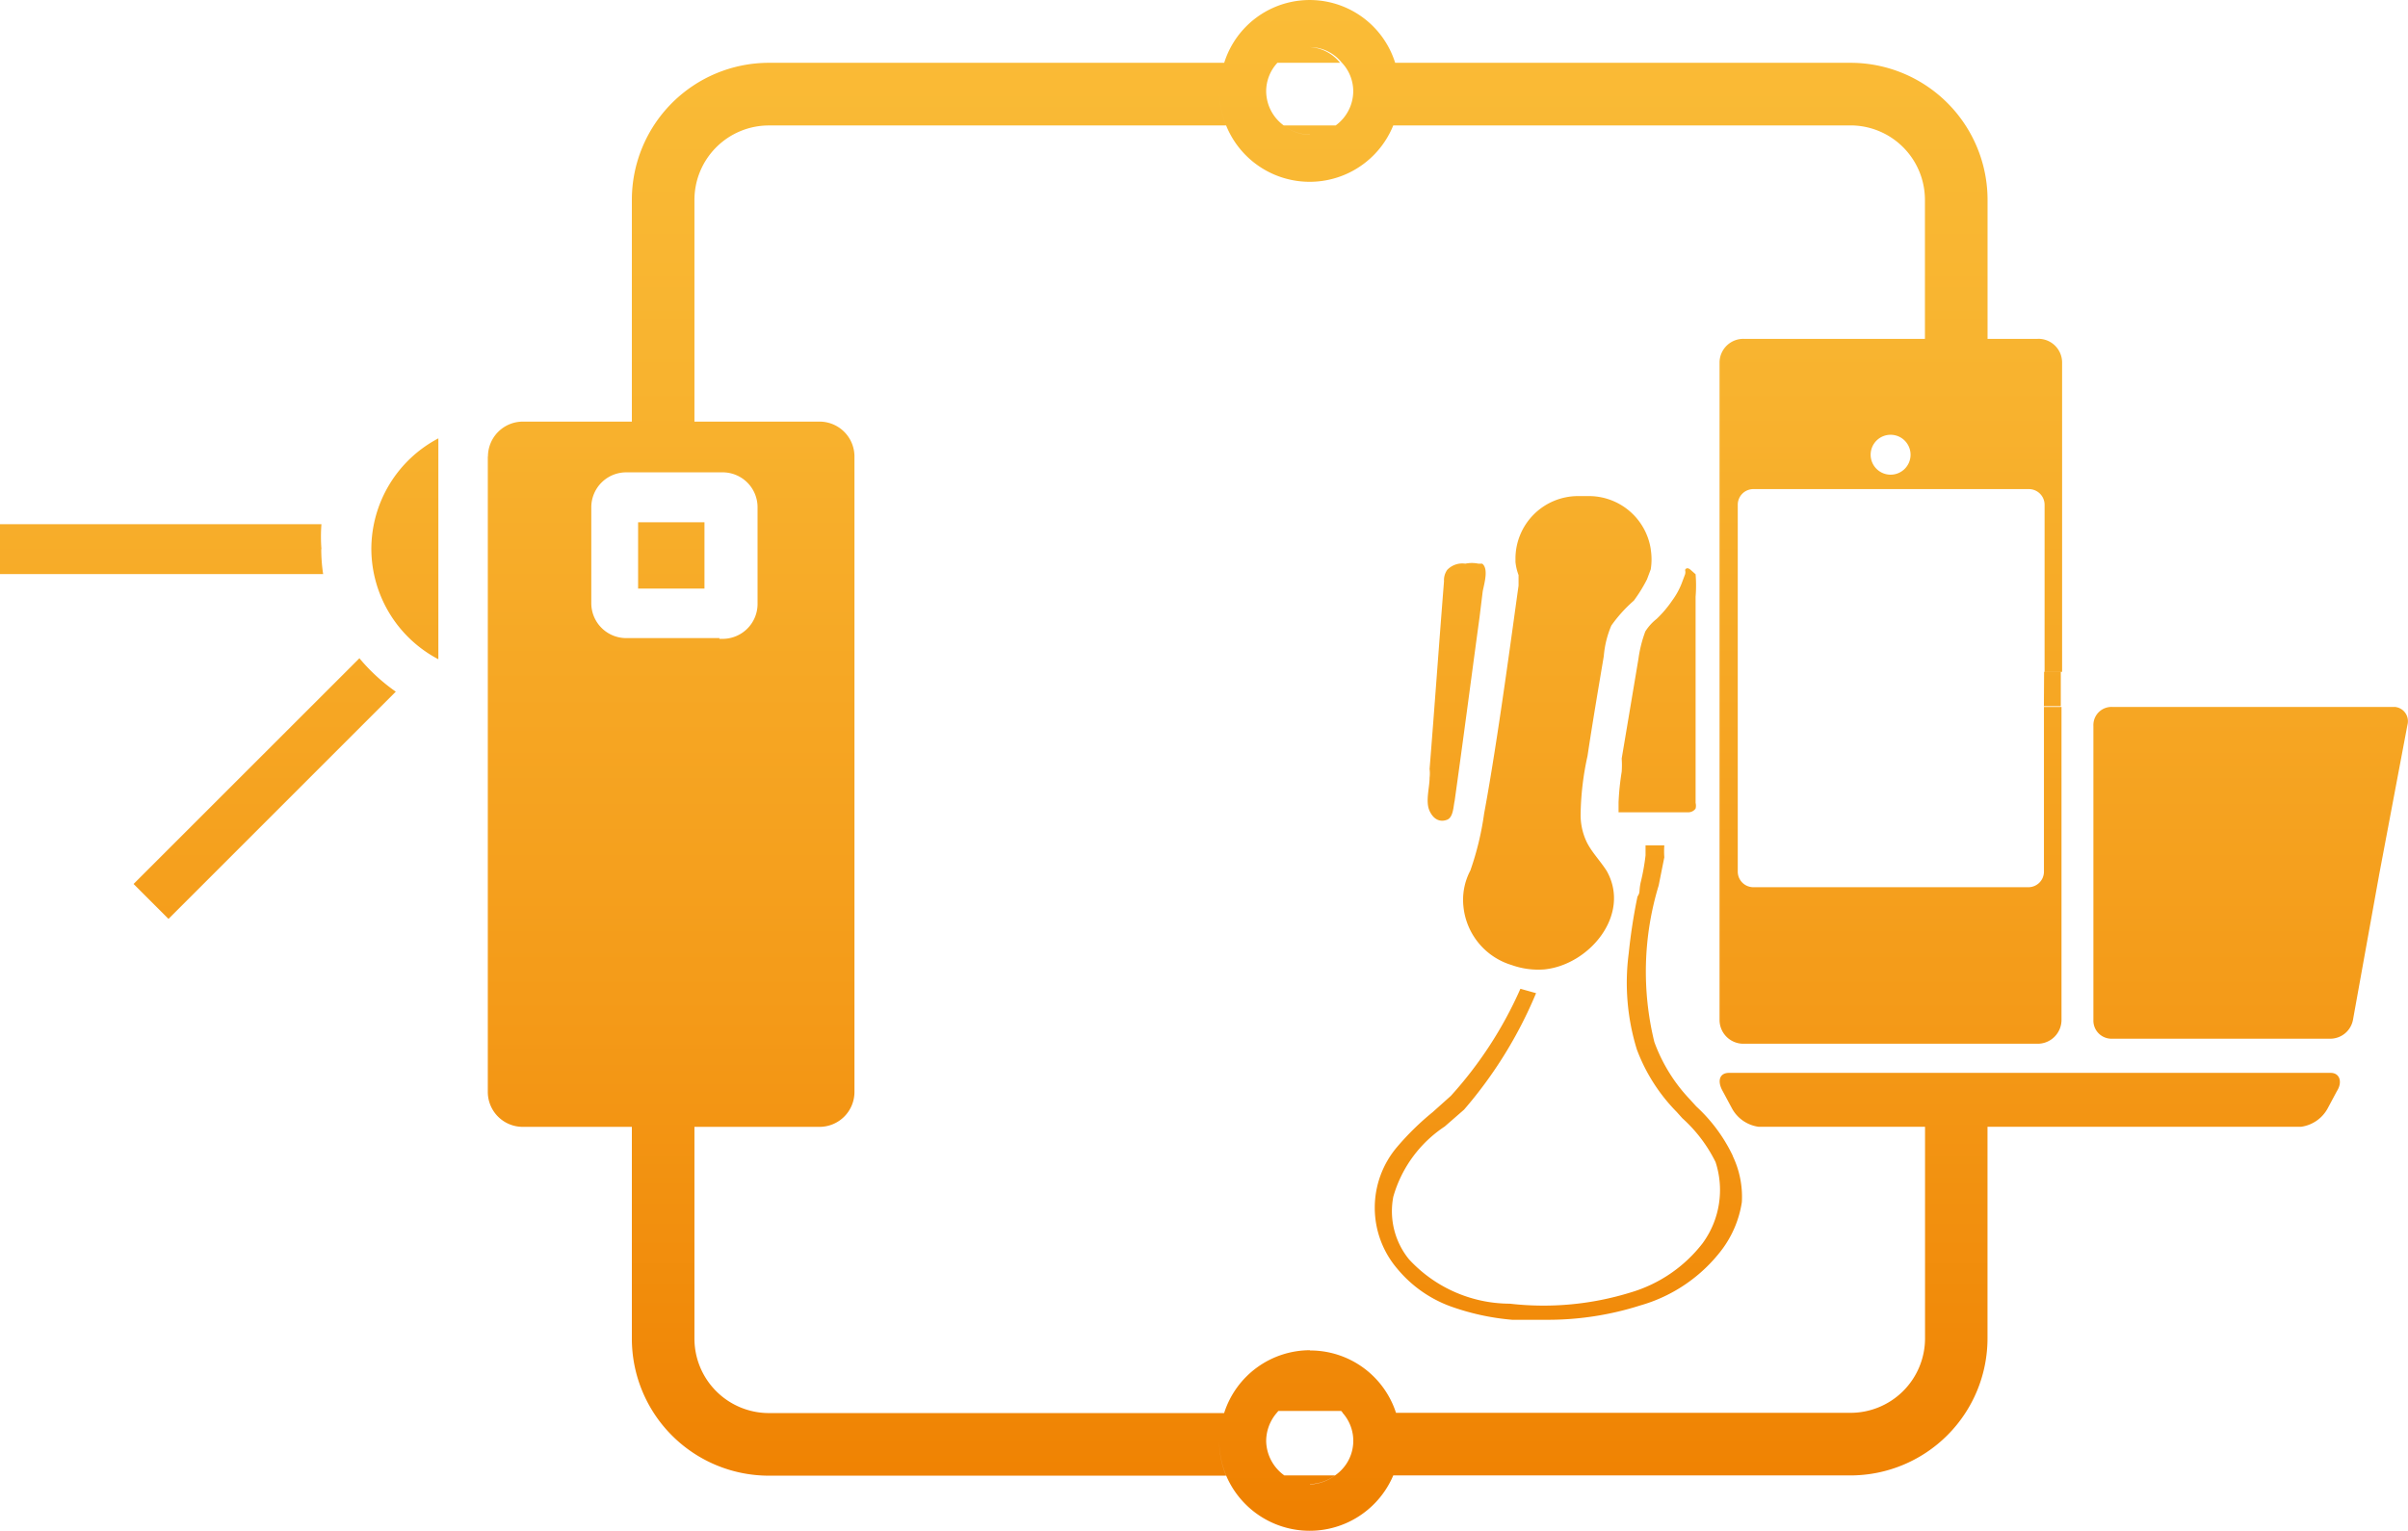 <?xml version="1.0" encoding="UTF-8"?> <svg xmlns="http://www.w3.org/2000/svg" xmlns:xlink="http://www.w3.org/1999/xlink" viewBox="0 0 482.58 306.93"><defs><style>.cls-1{fill:url(#linear-gradient);}</style><linearGradient id="linear-gradient" x1="241.29" y1="5372.71" x2="241.29" y2="5065.78" gradientTransform="matrix(1, 0, 0, -1, 0, 5372.71)" gradientUnits="userSpaceOnUse"><stop offset="0" stop-color="#fabc37"></stop><stop offset="0.25" stop-color="#f8b32f"></stop><stop offset="0.65" stop-color="#f49b19"></stop><stop offset="1" stop-color="#ef8000"></stop></linearGradient></defs><g id="Layer_2" data-name="Layer 2"><g id="Layer_1-2" data-name="Layer 1"><path class="cls-1" d="M127.88,104.7h13.3V118h-13.3ZM97.76,91.52V218.9a7,7,0,0,0,7,7h59.48a7,7,0,0,0,7-7V91.52a7,7,0,0,0-7-7H104.79a7,7,0,0,0-7,7Zm46.43,36.4H125.5a7,7,0,0,1-7-6.91V101.69a7,7,0,0,1,7-7h19.32a7,7,0,0,1,7,7v19.45a7,7,0,0,1-7.07,6.93h-.05a4.86,4.86,0,0,1-.54,0ZM74.42,110.08a25.09,25.09,0,0,0,13.43,22.08V87.88A25.1,25.1,0,0,0,74.42,110.08Zm-10,0a32.1,32.1,0,0,1,0-5H0v10H64.76a33.37,33.37,0,0,1-.38-5Zm7.66,21.83-45.31,45.3,7,7,45.55-45.55A37.49,37.49,0,0,1,72,131.93Zm337.57,2.76H413v6.9h-3.39ZM297.05,113h-.76a6.47,6.47,0,0,0-2.63,0,4.16,4.16,0,0,0-3.64,1.26,3.57,3.57,0,0,0-.63,2.26c-1,12.55-1.88,25.09-2.89,37.64a7.4,7.4,0,0,1,0,1.76c0,2-.87,4.77,0,6.65s2.26,2.26,3.52,1.76,1.25-2.76,1.5-3.77c1.76-12.55,3.39-25.09,5-36.89l.63-5.15C297.55,116.62,298.3,114,297.05,113Zm41.78,1.26s-.75-.76-1.13,0h0a1.64,1.64,0,0,1,0,.88L337,117a15,15,0,0,1-1.88,3.39,22.55,22.55,0,0,1-3.13,3.69,10,10,0,0,0-2.26,2.51,25.65,25.65,0,0,0-1.38,5.52L325,152.06a19.38,19.38,0,0,1,0,2.64,52.56,52.56,0,0,0-.63,6.14v2h14.06a1.78,1.78,0,0,0,1.38-.75,2.4,2.4,0,0,0,0-1.13V119.63a28.3,28.3,0,0,0,0-4.51Zm-8-4.14a12.55,12.55,0,0,0-12.55-10.67h-2A12.55,12.55,0,0,0,303.71,112h0v.65a10.29,10.29,0,0,0,.62,2.63v2.13c-1,7-4.14,30.88-6.9,45.68a58.88,58.88,0,0,1-2.76,11.42,12.59,12.59,0,0,0-1.38,7.28,13.67,13.67,0,0,0,9.65,11.67,15.77,15.77,0,0,0,6.53.88c9-.88,17.44-10.92,12.55-19.7-1.26-2-3-3.77-4-5.77a12.56,12.56,0,0,1-1.25-5.78,57.49,57.49,0,0,1,1.38-11.54c1-6.65,2.13-13.3,3.26-20a19.75,19.75,0,0,1,1.51-6.14h0a28.19,28.19,0,0,1,4.51-5,29.74,29.74,0,0,0,2.64-4.27l.75-2a12.61,12.61,0,0,0,0-4Zm16.44,121.6a32.35,32.35,0,0,0-7.33-9.92l-1.25-1.38a33.15,33.15,0,0,1-7.15-11.54,59.34,59.34,0,0,1,.87-31.37l1.13-5.65a15.89,15.89,0,0,1,0-2.39h-3.76v2a43.16,43.16,0,0,1-1,5.52c-.37,1.89,0,1.76-.62,2.76a113.3,113.3,0,0,0-1.76,11.42,45.37,45.37,0,0,0,1.63,19.2,35.55,35.55,0,0,0,8,12.55l1.13,1.26a29.15,29.15,0,0,1,6.65,8.78,18.06,18.06,0,0,1-2.63,16.32,28.36,28.36,0,0,1-14.39,9.82,59.08,59.08,0,0,1-24.22,2.25,27.55,27.55,0,0,1-20.21-8.91,15.28,15.28,0,0,1-3.13-12.54,25.11,25.11,0,0,1,10.29-14.06l3.89-3.39a86.73,86.73,0,0,0,14.43-23.35l-3.14-.88a80,80,0,0,1-13.93,21.46l-3.64,3.26a54.36,54.36,0,0,0-7.15,7,18.82,18.82,0,0,0,0,24.35,25,25,0,0,0,10.54,7.53,48.59,48.59,0,0,0,12.55,2.76h6.87a61,61,0,0,0,18.82-2.89,31.26,31.26,0,0,0,16.32-11.17,21.23,21.23,0,0,0,4-9.53,18.93,18.93,0,0,0-1.84-9.27ZM262.53,9.45A8.67,8.67,0,0,0,256,12.59h12.55A8.3,8.3,0,0,0,262.53,9.45Zm0,17.57a8,8,0,0,0,5.15-1.88H257.26A8.69,8.69,0,0,0,262.53,27Zm108.3-14.43H279.6a16.71,16.71,0,0,1,1,5.64,18.21,18.21,0,0,1-1.39,6.91h91.61a14.93,14.93,0,0,1,14.95,14.91V67.94h12.55V40.08a27.48,27.48,0,0,0-27.47-27.49Zm-125.49,0H154.11a27.48,27.48,0,0,0-27.48,27.48h0V84.63h12.54V40.08A14.93,14.93,0,0,1,154.1,25.15h91.62a18.4,18.4,0,0,1-1.38-6.91,16.49,16.49,0,0,1,1-5.65Zm17.19-3.14a8.28,8.28,0,0,1,6.4,3.14H279.6a17.95,17.95,0,0,0-34.26,0H256a8.67,8.67,0,0,1,6.52-3.14Zm0,17.57a8.69,8.69,0,0,1-5.27-1.88H245.72a18.06,18.06,0,0,0,33.5,0H267.68A8,8,0,0,1,262.53,27Zm-8.78-8.79A8.4,8.4,0,0,1,256,12.59H245.34a16.47,16.47,0,0,0-1,5.64,18.4,18.4,0,0,0,1.38,6.91h11.54a8.55,8.55,0,0,1-3.51-6.91Zm25.85-5.64H268.94a8.38,8.38,0,0,1,2.26,5.64,8.55,8.55,0,0,1-3.51,6.91h11.54a18.21,18.21,0,0,0,1.39-6.91,16.73,16.73,0,0,0-1-5.64ZM245.34,283.28H154.11a14.94,14.94,0,0,1-14.94-14.94h0V188.28H126.63v80.06a27.47,27.47,0,0,0,27.47,27.49h91.62a18.4,18.4,0,0,1-1.38-6.91A16.47,16.47,0,0,1,245.34,283.28Zm145.45-62.75-5,1.76v46a14.94,14.94,0,0,1-14.94,14.94H279.6a16.71,16.71,0,0,1,1,5.64,18.21,18.21,0,0,1-1.39,6.91h91.61a27.49,27.49,0,0,0,27.49-27.49V220.53Zm-128.26,77a9,9,0,0,0,5-1.75H257.39A9,9,0,0,0,262.53,297.58Zm0-17.82a8.68,8.68,0,0,0-6.65,3.14h13.18A8.65,8.65,0,0,0,262.53,279.76Zm0,17.82a9,9,0,0,1-5.14-1.75H245.72a18.19,18.19,0,0,0,33.5,0H267.55A8.94,8.94,0,0,1,262.53,297.58Zm0-26.85a18.07,18.07,0,0,0-17.19,12.55h10.54a8.51,8.51,0,0,1,12-1.22,7.82,7.82,0,0,1,1.22,1.22h10.67A18.06,18.06,0,0,0,262.53,270.73Zm-8.78,18.19a8.69,8.69,0,0,1,2.13-5.64H245.34a16.47,16.47,0,0,0-1,5.64,18.4,18.4,0,0,0,1.38,6.91h11.67A8.68,8.68,0,0,1,253.75,288.92Zm26-5.64H269.06a8.4,8.4,0,0,1-.64,11.86h0a8,8,0,0,1-.86.68h11.67a18.21,18.21,0,0,0,1.39-6.91,20.74,20.74,0,0,0-.88-5.64Zm187.36-68.15H346.49c-1.88,0-2.39,1.63-1.26,3.64l1.89,3.52a7.19,7.19,0,0,0,5.27,3.64h108.8a7.19,7.19,0,0,0,5.27-3.64l1.88-3.52c1.13-1.75.6-3.64-1.25-3.64ZM480,141.72H423.29a3.63,3.63,0,0,0-3.76,3.5h0a1,1,0,0,0,0,.25v59a3.63,3.63,0,0,0,3.5,3.76h44a4.64,4.64,0,0,0,4.52-3.76l5.27-29.24,5.64-29.87a2.88,2.88,0,0,0-2-3.55h0l-.46-.1ZM408.38,67.93H349.5a4.77,4.77,0,0,0-4.89,4.64v131.9a4.77,4.77,0,0,0,4.76,4.77h59a4.78,4.78,0,0,0,4.77-4.77h0V141.72h-3.52v33a3.12,3.12,0,0,1-3.12,3.14H351.39a3.13,3.13,0,0,1-3.13-3.13h0V101.19a3.13,3.13,0,0,1,3.12-3.14h55.23a3.15,3.15,0,0,1,3.14,3.14h0v33.5h3.51v-62a4.76,4.76,0,0,0-4.75-4.77h-.13ZM378.89,95.16a4,4,0,1,1,4-4h0A4,4,0,0,1,378.89,95.16Z"></path></g></g></svg> 